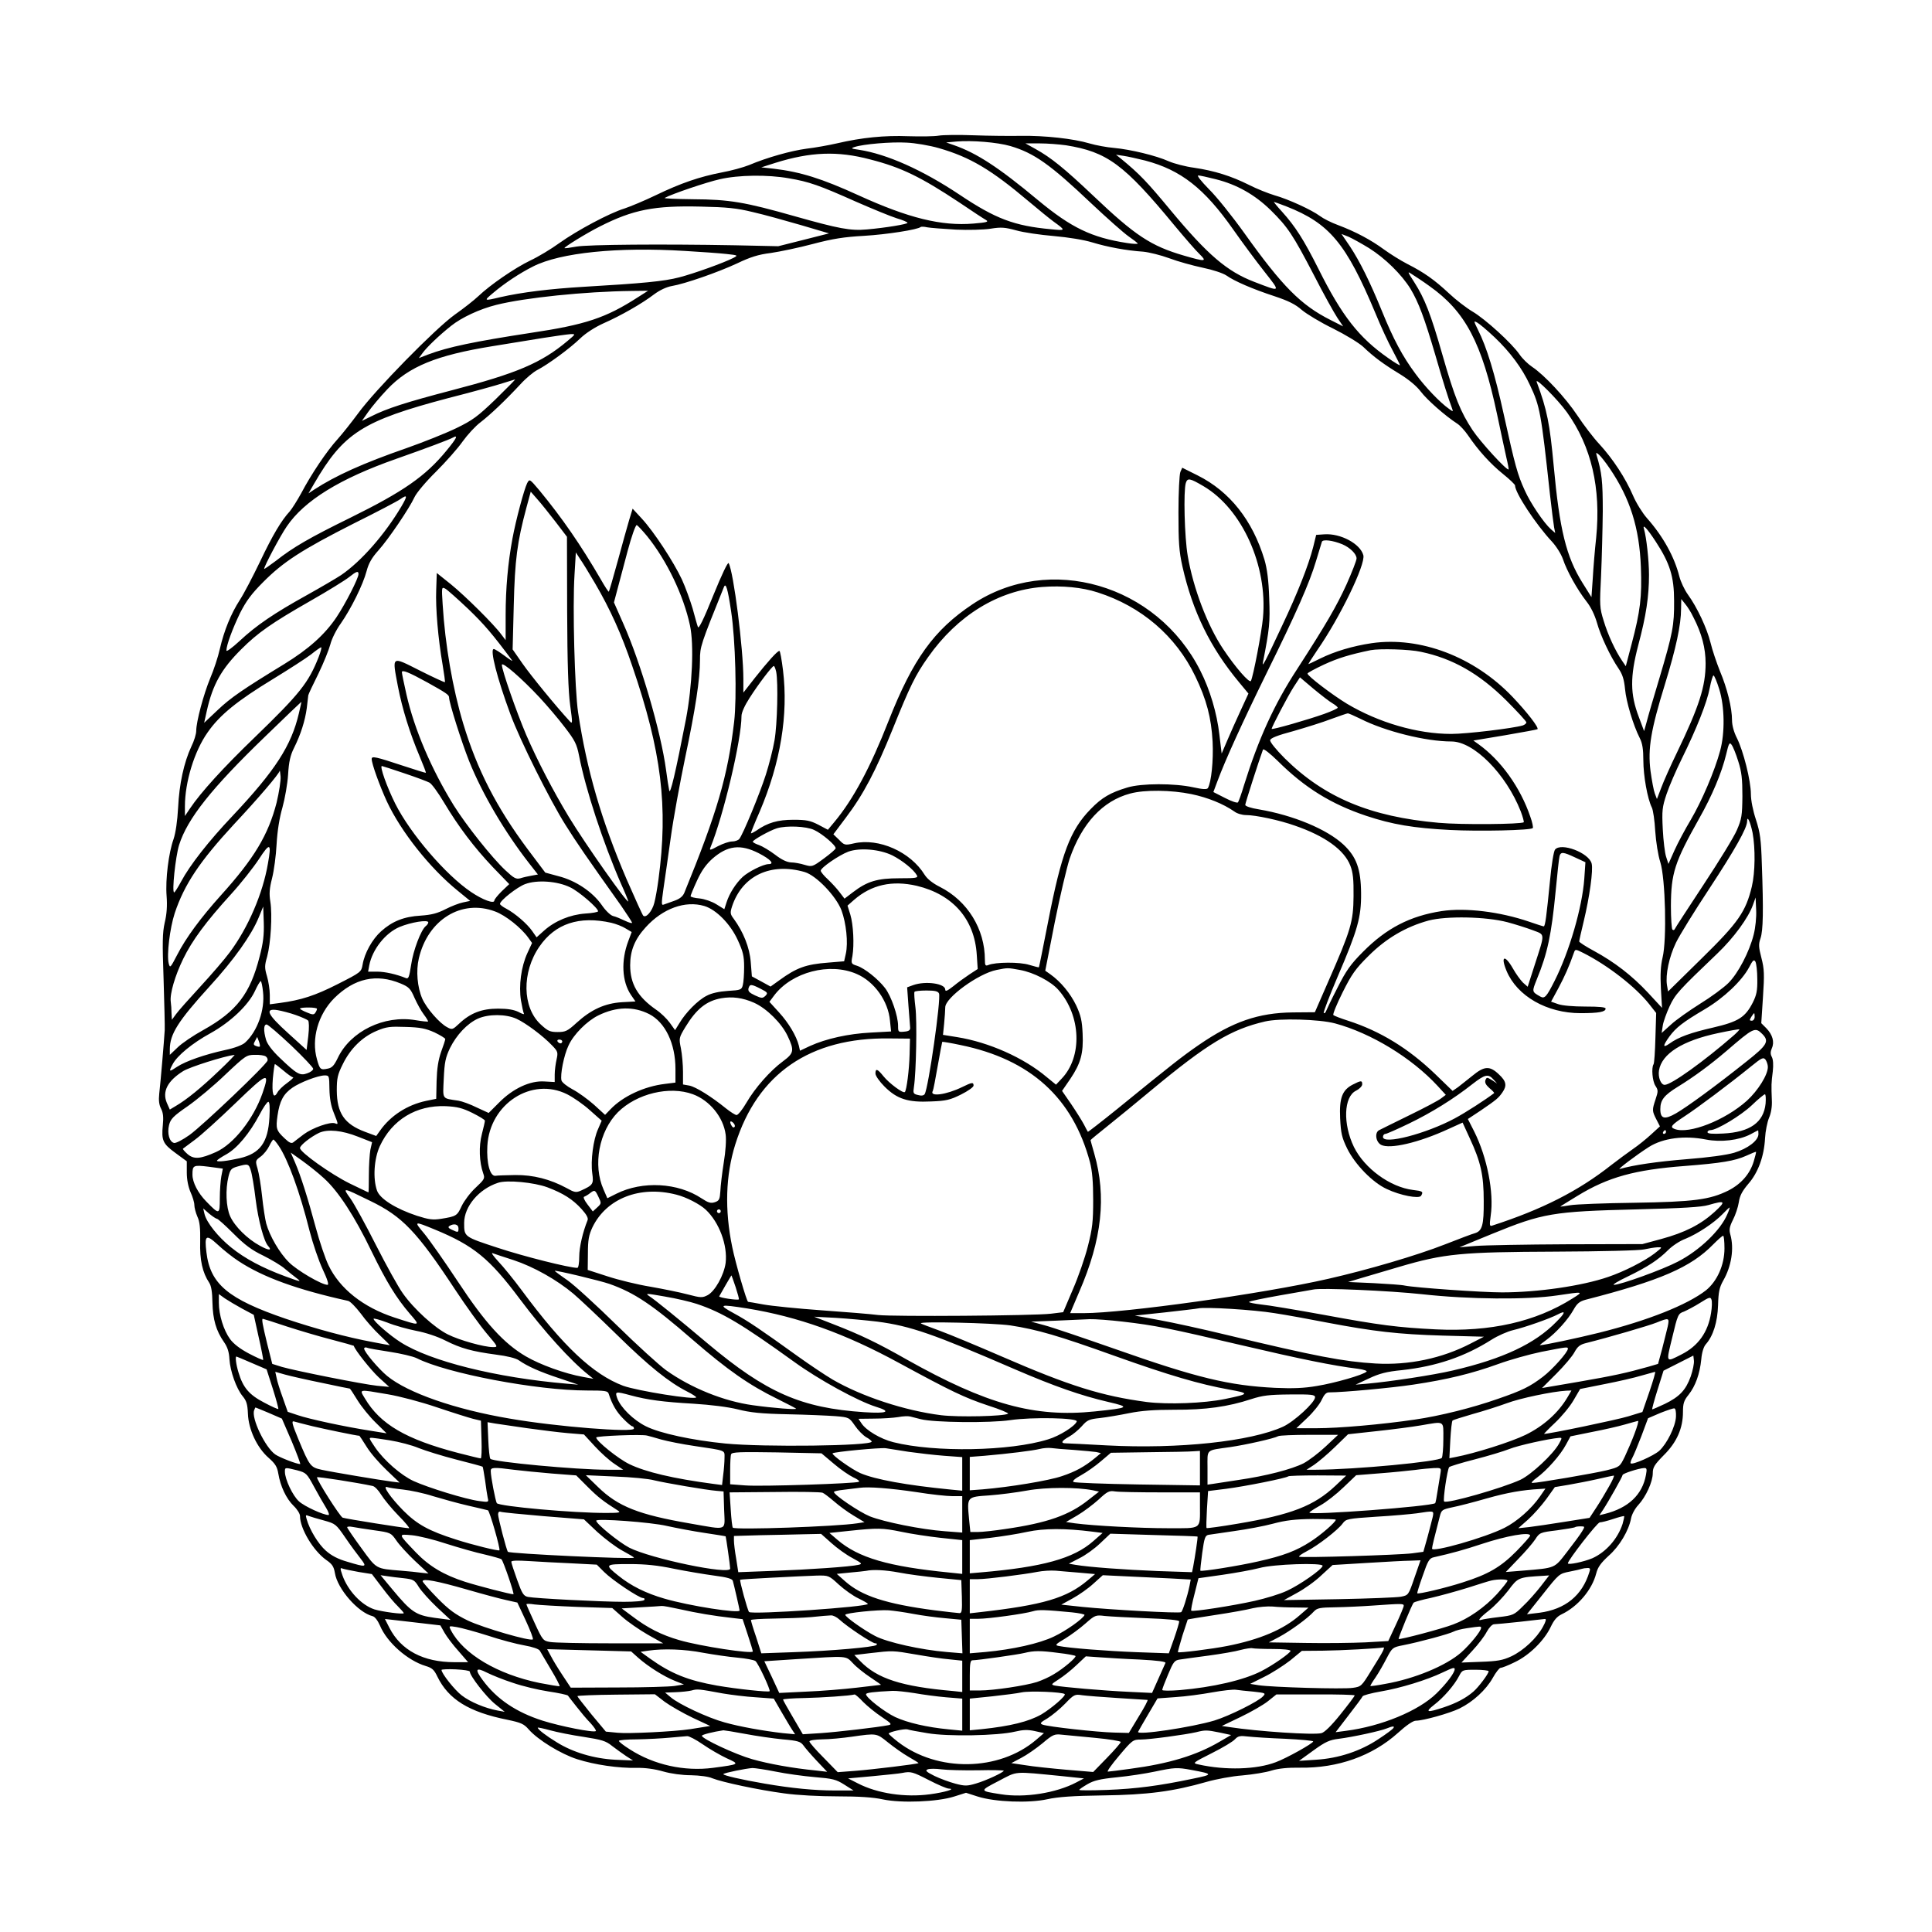<?xml version="1.0" standalone="no"?>
<!DOCTYPE svg PUBLIC "-//W3C//DTD SVG 20010904//EN"
 "http://www.w3.org/TR/2001/REC-SVG-20010904/DTD/svg10.dtd">
<svg version="1.0" xmlns="http://www.w3.org/2000/svg"
 width="1024pt" height="1024pt" viewBox="0 0 1024 1024"
 preserveAspectRatio="xMidYMid meet">

<g transform="translate(0,1024) scale(0.1,-0.1)"
fill="#000000" stroke="none">
<path d="M4975 9521 c-22 -4 -94 -5 -160 -3 -127 5 -247 -7 -380 -38 -44 -10
-116 -23 -160 -28 -82 -11 -208 -46 -305 -87 -30 -12 -95 -30 -145 -39 -118
-23 -215 -56 -350 -121 -60 -29 -135 -60 -165 -70 -79 -24 -251 -116 -345
-183 -44 -32 -114 -74 -155 -93 -81 -39 -211 -128 -275 -189 -22 -21 -78 -65
-125 -98 -102 -73 -421 -398 -512 -523 -34 -46 -83 -108 -109 -137 -56 -61
-140 -186 -193 -287 -21 -38 -48 -81 -60 -95 -45 -49 -90 -124 -158 -267 -38
-79 -86 -171 -107 -203 -47 -73 -83 -161 -106 -260 -9 -41 -32 -111 -51 -155
-35 -85 -74 -230 -74 -279 0 -16 -11 -53 -26 -83 -39 -84 -64 -198 -70 -323
-4 -74 -13 -133 -24 -167 -26 -72 -44 -214 -37 -302 4 -51 1 -96 -10 -141 -12
-54 -13 -103 -6 -300 4 -129 7 -251 6 -270 -3 -52 -22 -277 -29 -336 -4 -36
-1 -60 10 -81 11 -21 13 -46 9 -86 -8 -82 0 -99 67 -148 l60 -44 0 -60 c0 -38
8 -76 20 -104 11 -24 20 -54 20 -67 0 -14 7 -41 16 -62 13 -27 16 -62 15 -132
-3 -98 12 -165 48 -219 11 -17 16 -50 17 -106 2 -87 19 -148 61 -208 19 -27
27 -53 29 -91 4 -64 37 -156 70 -196 20 -24 26 -42 28 -93 3 -83 48 -180 110
-234 35 -31 45 -47 51 -83 11 -67 42 -133 81 -171 19 -18 34 -42 34 -54 0 -67
71 -185 139 -233 32 -22 40 -35 46 -69 13 -84 123 -210 200 -229 12 -3 27 -23
39 -50 37 -89 146 -185 242 -214 34 -10 45 -20 62 -56 59 -121 167 -188 371
-229 72 -15 88 -22 113 -51 49 -56 172 -131 257 -158 94 -30 219 -48 315 -46
45 1 96 -6 141 -19 42 -12 101 -20 148 -20 44 -1 93 -7 112 -16 53 -21 245
-62 380 -80 70 -10 189 -16 285 -16 112 0 189 -5 239 -16 99 -21 290 -13 378
15 l63 20 62 -20 c91 -29 272 -36 370 -14 54 12 136 18 294 20 236 3 372 21
550 72 49 14 134 30 189 34 55 5 125 16 155 26 36 11 87 16 150 15 201 -3 383
62 519 184 44 40 80 65 95 65 39 0 179 39 232 65 71 35 140 98 176 162 16 29
35 53 41 53 7 0 41 13 75 30 77 36 157 115 191 187 17 36 33 55 58 67 86 41
161 130 183 216 9 35 25 56 66 94 58 51 107 134 119 199 4 21 21 52 38 70 40
43 77 123 77 169 0 31 9 45 58 95 69 68 102 143 102 229 0 46 5 61 30 92 36
46 59 109 67 187 3 37 13 68 24 80 39 44 62 117 65 207 2 71 7 94 27 130 44
76 59 171 38 245 -7 25 -5 40 14 78 13 25 27 67 31 93 5 35 18 59 50 97 52 59
84 146 89 242 2 38 12 86 21 108 11 25 17 60 15 95 -3 78 -3 89 5 151 4 35 2
64 -5 77 -8 15 -8 27 0 46 15 33 4 72 -29 106 l-27 27 9 138 c8 120 7 149 -8
207 -15 58 -16 73 -5 105 14 41 16 147 7 393 -4 131 -9 167 -31 235 -16 48
-27 103 -27 136 0 71 -40 229 -74 297 -16 31 -26 68 -26 94 0 67 -26 171 -64
261 -18 45 -41 113 -50 151 -19 76 -70 186 -120 255 -18 25 -38 68 -45 95 -26
104 -86 213 -172 310 -23 26 -57 80 -74 120 -39 91 -107 195 -178 272 -31 33
-83 101 -116 151 -64 96 -176 216 -241 259 -21 14 -51 43 -66 65 -41 60 -183
189 -250 228 -32 19 -88 62 -124 96 -76 71 -132 111 -221 156 -35 18 -91 53
-124 77 -68 50 -150 94 -243 129 -36 13 -79 35 -96 48 -43 32 -166 89 -241
110 -33 10 -94 34 -135 55 -94 47 -183 75 -291 91 -46 6 -106 22 -134 34 -66
30 -203 63 -290 71 -38 3 -97 14 -131 24 -84 25 -237 42 -363 40 -58 -1 -171
0 -251 3 -80 3 -163 2 -185 -2z m380 -55 c126 -37 212 -98 428 -303 84 -79
173 -158 199 -176 26 -18 48 -35 48 -38 0 -3 -26 -2 -57 3 -187 29 -295 81
-470 226 -211 176 -327 251 -448 293 l-40 14 55 5 c80 7 216 -4 285 -24z
m-379 -11 c166 -48 276 -113 476 -282 51 -43 111 -92 133 -108 65 -47 65 -48
-15 -40 -194 18 -293 55 -484 183 -198 132 -385 215 -532 238 -43 6 -46 8 -24
15 45 15 193 28 276 23 45 -2 121 -15 170 -29z m674 15 c218 -35 307 -100 575
-425 55 -66 114 -134 133 -152 41 -40 32 -41 -82 -8 -176 51 -260 107 -481
317 -155 147 -225 203 -306 248 l-54 30 75 0 c41 0 104 -5 140 -10z m-1038
-75 c165 -42 269 -93 474 -229 66 -45 129 -86 140 -92 16 -10 4 -13 -67 -19
-169 -14 -344 29 -609 150 -195 89 -307 124 -450 141 l-65 7 75 24 c186 58
329 64 502 18z m1458 -6 c189 -50 313 -147 466 -365 49 -70 124 -171 166 -224
87 -111 89 -109 -54 -54 -144 55 -247 143 -444 380 -126 152 -164 192 -264
274 l-25 20 40 -6 c22 -3 74 -15 115 -25z m-1889 -94 c107 -18 161 -37 356
-124 87 -38 184 -78 216 -88 31 -9 57 -20 57 -24 0 -7 -113 -26 -215 -35 -88
-8 -149 4 -383 70 -264 75 -346 89 -539 90 -89 1 -156 4 -150 7 38 21 224 84
292 99 99 23 254 25 366 5z m2263 -5 c112 -28 207 -82 291 -164 91 -90 117
-129 230 -346 50 -98 106 -198 123 -224 l31 -46 -67 34 c-157 79 -255 178
-455 458 -65 91 -150 197 -190 236 -40 41 -65 72 -56 72 9 0 50 -9 93 -20z
m374 -144 c229 -90 317 -196 472 -566 28 -69 69 -157 91 -197 21 -40 39 -75
39 -78 0 -4 -28 13 -62 37 -155 108 -246 224 -370 473 -78 155 -122 224 -193
303 -26 28 -45 52 -43 52 2 0 32 -11 66 -24z m-2828 -30 c58 -13 172 -45 255
-69 l149 -44 -134 -34 -135 -34 -230 5 c-385 7 -777 4 -840 -7 -33 -6 -61 -10
-63 -8 -5 4 118 80 188 115 176 89 288 111 535 105 137 -3 190 -8 275 -29z
m1075 -93 c66 -3 150 -1 186 5 56 9 76 7 135 -9 38 -11 128 -24 199 -30 79 -7
159 -20 205 -34 79 -24 179 -43 270 -49 30 -3 92 -18 138 -35 45 -17 125 -39
177 -50 54 -11 107 -29 125 -41 42 -30 139 -72 255 -110 75 -25 111 -43 145
-73 25 -21 99 -66 165 -98 66 -33 137 -76 160 -97 56 -54 108 -92 195 -145 47
-29 88 -63 110 -92 33 -44 131 -130 193 -170 16 -10 42 -39 59 -64 53 -78 117
-149 184 -203 35 -28 64 -56 64 -61 0 -39 110 -206 195 -297 24 -26 49 -66 59
-94 20 -61 75 -160 124 -223 24 -30 44 -72 56 -113 19 -69 70 -178 115 -244
21 -31 29 -58 34 -108 6 -67 43 -191 78 -260 14 -27 19 -59 19 -118 0 -82 22
-204 45 -250 7 -14 15 -70 18 -125 4 -57 15 -128 27 -165 27 -87 35 -411 12
-505 -10 -43 -13 -89 -9 -164 l6 -103 -74 80 c-86 92 -177 162 -287 222 -43
23 -78 46 -78 50 0 5 11 53 24 107 31 129 51 272 42 306 -14 57 -162 113 -194
74 -7 -8 -19 -81 -27 -168 -18 -182 -25 -239 -33 -239 -3 0 -38 11 -78 25
-155 53 -337 75 -463 56 -168 -26 -293 -91 -416 -215 -67 -67 -90 -100 -136
-191 -31 -60 -58 -117 -61 -125 -3 -8 -8 -12 -12 -9 -3 3 30 90 74 193 106
247 125 314 124 441 -1 130 -25 194 -93 258 -88 82 -266 156 -448 187 -44 7
-73 17 -73 24 0 9 72 233 94 293 3 7 37 -20 78 -60 144 -143 284 -229 469
-291 138 -46 251 -65 444 -75 157 -8 428 -2 439 10 3 3 -2 30 -13 60 -53 156
-156 299 -274 384 l-28 20 168 28 c92 16 170 30 172 32 8 9 -56 91 -132 171
-203 213 -490 322 -747 285 -100 -15 -195 -43 -274 -82 -32 -16 -60 -29 -61
-29 -2 0 19 33 46 73 121 174 257 455 245 504 -16 61 -121 117 -207 111 l-43
-3 -16 -65 c-25 -97 -82 -242 -163 -413 -92 -197 -110 -230 -103 -197 35 180
38 210 33 340 -3 94 -11 155 -25 203 -63 209 -184 362 -354 447 l-82 41 -10
-23 c-5 -13 -10 -108 -10 -213 0 -159 3 -206 21 -287 54 -239 147 -430 301
-615 l49 -59 -41 -89 c-23 -50 -55 -121 -71 -159 l-30 -70 -12 100 c-13 114
-50 239 -101 339 -230 458 -801 624 -1208 352 -204 -136 -315 -290 -444 -617
-97 -248 -188 -417 -287 -536 l-35 -42 -51 27 c-43 22 -64 26 -132 26 -82 0
-136 -15 -197 -58 -16 -10 -28 -16 -28 -13 0 4 20 54 46 113 111 260 153 515
124 751 -7 56 -15 102 -19 102 -11 0 -61 -56 -130 -143 l-61 -78 0 73 c0 158
-52 568 -78 613 -4 8 -36 -59 -82 -172 -51 -127 -77 -179 -81 -166 -4 10 -16
54 -28 98 -13 43 -38 113 -57 154 -43 92 -148 253 -213 323 l-48 52 -18 -59
c-10 -33 -37 -131 -61 -219 -24 -87 -45 -160 -47 -162 -2 -2 -21 27 -42 64
-107 184 -205 326 -327 474 -51 60 -51 61 -64 37 -16 -32 -60 -196 -78 -294
-24 -129 -36 -265 -36 -406 l0 -132 -22 29 c-40 55 -193 206 -268 267 l-75 60
-3 -89 c-4 -97 10 -259 34 -398 8 -48 14 -90 12 -92 -2 -1 -62 26 -133 62
-153 77 -147 81 -116 -84 23 -119 63 -248 116 -373 19 -45 34 -84 32 -85 -1
-1 -54 15 -117 36 -151 50 -170 54 -170 37 0 -25 42 -141 80 -224 75 -161 229
-355 376 -474 l66 -54 -38 -8 c-20 -4 -62 -20 -93 -36 -43 -22 -74 -30 -131
-34 -89 -5 -151 -30 -210 -83 -47 -42 -88 -116 -98 -176 -7 -40 -8 -41 -132
-104 -120 -61 -194 -85 -307 -100 l-53 -7 0 50 c0 27 -7 72 -15 99 -13 44 -13
56 1 104 19 71 28 220 17 290 -7 43 -5 70 9 125 10 39 21 120 24 180 4 71 15
140 31 195 13 47 27 126 30 175 4 68 12 102 31 140 36 72 59 145 68 212 3 32
8 63 8 68 1 6 25 57 54 115 28 58 56 128 63 155 7 28 31 77 55 110 55 79 118
206 137 278 11 42 28 71 62 109 54 60 165 224 192 283 10 22 61 83 114 135 52
52 116 124 141 160 26 36 68 82 95 102 53 41 130 114 211 201 29 32 70 66 90
76 56 29 171 113 227 167 30 29 79 60 123 80 93 41 205 105 269 154 31 23 66
39 94 44 67 11 243 72 346 120 69 33 112 47 178 55 48 7 149 28 224 48 106 28
165 37 271 43 119 7 286 33 300 47 3 2 18 2 35 -2 16 -3 84 -8 150 -12z m2191
-98 c86 -54 173 -140 220 -216 43 -72 74 -155 131 -349 41 -142 70 -234 89
-284 7 -19 6 -19 -16 -3 -47 33 -125 114 -177 185 -69 92 -119 187 -178 332
-64 157 -118 265 -170 344 l-45 66 38 -15 c20 -9 69 -36 108 -60z m-3626 -15
c85 -5 184 -12 219 -16 63 -7 64 -7 38 -21 -51 -26 -209 -83 -287 -103 -80
-21 -196 -32 -505 -50 -183 -11 -329 -29 -443 -55 -88 -21 -89 -20 -40 21 62
53 144 107 214 142 144 73 448 104 804 82z m3946 -186 c191 -135 278 -300 359
-681 19 -92 42 -195 49 -228 8 -33 13 -61 12 -63 -9 -8 -149 145 -191 208 -64
97 -95 173 -160 400 -62 217 -94 298 -149 384 -38 59 -38 60 -10 41 16 -10 57
-37 90 -61z m-4196 -60 c-169 -109 -277 -145 -565 -188 -300 -46 -440 -75
-546 -115 l-49 -19 19 26 c23 32 89 95 152 145 55 44 151 89 239 111 151 38
469 71 720 74 l85 1 -55 -35z m4542 -212 c82 -78 146 -164 187 -253 53 -112
59 -145 106 -579 9 -80 19 -158 22 -175 l6 -30 -23 20 c-37 33 -109 139 -139
207 -38 83 -51 131 -110 398 -49 223 -91 360 -138 453 -23 47 -23 48 -3 37 11
-6 53 -41 92 -78z m-4914 -19 c-139 -117 -269 -172 -615 -262 -237 -62 -344
-96 -426 -138 l-49 -24 33 47 c18 26 64 81 102 121 115 121 260 180 556 228
86 14 208 34 271 44 63 10 128 19 143 20 29 1 29 1 -15 -36z m-381 -309 c-96
-92 -121 -111 -210 -154 -56 -27 -174 -74 -262 -105 -233 -81 -376 -146 -490
-220 l-30 -20 29 50 c157 271 258 335 712 455 126 32 256 68 289 79 33 10 62
19 65 20 3 0 -44 -47 -103 -105z m5678 -69 c130 -182 181 -402 155 -665 -7
-63 -15 -160 -18 -215 l-7 -100 -47 75 c-87 139 -122 283 -153 620 -21 225
-35 297 -90 445 -12 31 111 -92 160 -160z m-5939 -204 c-111 -135 -227 -216
-511 -356 -214 -105 -302 -156 -392 -227 -35 -26 -63 -46 -63 -43 0 14 86 176
120 225 93 137 281 253 580 358 162 57 281 102 299 112 31 17 23 -1 -33 -69z
m6166 -94 c108 -159 157 -315 165 -522 6 -159 -3 -234 -49 -408 l-31 -118 -19
28 c-37 54 -76 139 -98 212 -22 70 -22 83 -14 240 4 91 8 245 9 341 0 161 -5
204 -32 295 -5 18 -4 18 12 5 9 -8 35 -40 57 -73z m-2153 -94 c205 -121 340
-422 315 -697 -7 -78 -52 -313 -64 -335 -7 -14 -81 70 -147 169 -83 124 -159
323 -188 495 -17 99 -23 343 -10 385 9 28 21 26 94 -17z m-3435 -188 l61 -80
1 -395 c1 -278 6 -425 16 -498 13 -95 13 -101 -2 -85 -73 79 -206 242 -250
305 l-53 76 6 234 c6 242 18 334 67 517 l23 85 35 -40 c19 -21 62 -75 96 -119z
m-817 80 c-87 -147 -212 -290 -319 -363 -24 -16 -106 -64 -183 -107 -171 -95
-265 -158 -356 -243 -38 -35 -69 -58 -69 -50 0 29 33 117 72 198 33 65 61 103
123 165 106 107 205 171 477 309 125 62 237 121 249 130 39 27 40 19 6 -39z
m1303 -157 c105 -130 193 -314 227 -473 22 -102 12 -321 -21 -495 -56 -289
-84 -405 -89 -380 -3 14 -11 63 -17 110 -27 201 -134 568 -227 776 l-49 111
17 64 c9 35 34 128 55 207 21 79 43 141 49 139 5 -2 30 -29 55 -59z m5346 -29
c75 -115 97 -185 97 -314 1 -129 -7 -171 -78 -410 -30 -99 -60 -202 -67 -230
l-14 -50 -28 75 c-46 121 -47 212 -3 380 42 157 57 259 57 373 0 78 -14 200
-26 241 -11 34 16 6 62 -65z m-1661 -14 c40 -17 75 -51 75 -75 0 -10 -24 -72
-53 -137 -53 -116 -108 -211 -261 -448 -123 -188 -206 -372 -282 -615 -14 -47
-29 -89 -33 -93 -4 -4 -35 6 -69 24 l-61 31 21 56 c41 111 132 311 260 572
159 322 228 479 263 596 15 49 29 95 31 102 4 15 58 8 109 -13z m-3961 -207
c80 -137 140 -269 197 -438 155 -452 191 -744 139 -1131 -6 -46 -16 -102 -22
-124 -11 -44 -44 -83 -59 -68 -4 4 -44 92 -88 193 -134 313 -211 579 -257 884
-18 120 -30 561 -19 730 l7 118 22 -34 c13 -18 49 -77 80 -130z m-1254 49 c0
-22 -69 -157 -117 -229 -62 -92 -148 -169 -277 -248 -216 -132 -284 -178 -353
-244 l-71 -67 14 63 c31 139 77 222 184 328 86 86 160 138 365 255 93 53 185
110 205 126 39 31 50 35 50 16z m1975 -197 c23 -150 31 -458 16 -586 -34 -288
-90 -480 -264 -906 -8 -19 -24 -32 -52 -42 -22 -8 -47 -17 -56 -20 -14 -6 -14
2 -3 81 7 48 25 171 39 273 14 102 49 292 76 422 55 261 79 417 79 521 0 69 3
79 127 386 10 24 20 -8 38 -129z m1943 100 c231 -74 414 -230 517 -444 60
-124 85 -220 92 -347 5 -99 -7 -216 -25 -246 -5 -8 -27 -7 -77 4 -100 22 -275
22 -350 -1 -90 -27 -135 -53 -195 -115 -108 -111 -154 -233 -225 -597 -26
-131 -47 -240 -49 -241 -1 -1 -24 5 -51 13 -50 16 -180 15 -217 -1 -15 -6 -18
-2 -18 28 0 163 -92 312 -238 386 -38 19 -67 42 -81 64 -75 122 -243 197 -375
167 -48 -11 -51 -10 -79 19 l-30 29 66 88 c94 124 159 249 248 469 92 228 120
286 188 382 156 222 373 354 606 372 105 8 210 -2 293 -29z m-3336 -88 c85
-82 127 -131 232 -272 6 -8 -11 3 -38 23 -27 20 -53 37 -59 37 -22 0 18 -156
88 -345 50 -137 210 -457 292 -587 61 -97 107 -164 296 -430 31 -45 57 -85 57
-89 0 -4 -17 1 -38 11 -21 10 -49 22 -63 25 -14 4 -40 29 -61 60 -49 69 -137
128 -228 151 l-70 19 -94 125 c-164 220 -267 420 -341 665 -56 187 -96 417
-109 633 -6 91 -5 92 14 82 11 -6 66 -55 122 -108z m6493 -43 c45 -87 65 -165
65 -245 0 -122 -34 -228 -151 -471 -34 -70 -72 -155 -84 -188 l-23 -60 -11 29
c-6 15 -16 69 -23 120 -15 119 2 218 77 461 58 189 85 313 85 399 l1 51 20
-25 c12 -14 32 -45 44 -71z m-7286 -211 c-54 -137 -99 -194 -342 -429 -163
-157 -284 -290 -340 -374 l-27 -40 0 51 c0 129 50 293 121 393 64 92 157 167
346 282 85 52 175 110 201 130 26 21 50 38 54 38 4 1 -2 -23 -13 -51z m5843
27 c167 -35 308 -115 451 -257 59 -59 107 -111 107 -117 0 -5 -8 -12 -19 -16
-50 -15 -297 -45 -379 -45 -180 0 -385 60 -553 160 -79 48 -209 147 -209 160
0 4 39 25 88 48 74 34 136 53 247 76 48 9 205 5 267 -9z m-4671 -243 c38 -41
98 -111 132 -156 54 -70 64 -90 76 -151 35 -180 127 -460 222 -678 22 -48 39
-91 39 -94 0 -20 -229 305 -315 447 -84 139 -167 299 -226 435 -52 122 -129
343 -129 371 0 20 106 -72 201 -174z m1253 137 c11 -58 6 -276 -9 -363 -8 -47
-29 -129 -46 -182 -32 -100 -122 -319 -141 -341 -6 -7 -23 -13 -38 -13 -15 0
-48 -11 -75 -25 -40 -22 -46 -23 -40 -8 70 172 165 572 165 698 0 18 17 56 43
96 47 74 119 168 128 169 4 0 9 -14 13 -31z m-1849 -56 c99 -55 115 -66 115
-79 0 -28 66 -236 106 -337 70 -175 190 -378 318 -542 l47 -60 -33 -6 c-18 -3
-45 -9 -60 -14 -23 -6 -34 0 -79 42 -71 66 -209 240 -274 344 -118 191 -209
403 -251 589 -13 58 -24 110 -24 117 0 15 37 0 135 -54z m6847 -35 c29 -92 31
-232 5 -327 -29 -108 -98 -268 -155 -365 -30 -50 -69 -123 -87 -163 l-32 -72
-12 37 c-7 20 -15 87 -18 147 -5 99 -3 117 20 186 14 42 50 125 80 186 79 160
135 301 149 377 7 36 16 66 20 66 4 0 18 -33 30 -72z m-2049 -76 c15 -9 27
-19 27 -23 0 -4 -33 -19 -72 -33 -81 -29 -278 -86 -278 -79 0 10 86 174 116
221 l34 52 72 -61 c40 -33 85 -68 101 -77z m-5479 -53 c-40 -171 -125 -303
-352 -544 -127 -134 -226 -261 -272 -347 -17 -32 -34 -58 -37 -58 -13 0 7 189
26 251 44 140 172 301 456 575 104 101 191 184 192 184 1 0 -5 -27 -13 -61z
m5627 -29 c130 -66 346 -120 482 -120 119 0 289 -172 367 -370 11 -29 18 -55
16 -58 -12 -11 -332 -14 -451 -3 -362 32 -606 134 -816 342 -46 46 -79 87 -77
96 2 11 40 26 123 48 66 19 156 47 200 64 44 16 84 30 88 30 4 1 35 -13 68
-29z m2002 -225 c18 -56 22 -93 22 -185 -1 -103 -4 -121 -29 -179 -15 -36 -95
-166 -177 -290 -82 -125 -151 -230 -153 -236 -2 -5 -7 -6 -12 -2 -4 4 -8 60
-8 125 1 174 19 231 150 464 68 120 119 241 143 340 14 60 18 66 29 50 7 -9
23 -48 35 -87z m-7072 -63 c63 -21 124 -44 135 -50 12 -6 46 -53 77 -105 78
-130 158 -236 259 -343 l87 -90 -40 -38 c-21 -21 -39 -43 -39 -49 0 -19 -61 3
-123 45 -134 90 -322 309 -402 468 -44 88 -84 200 -71 200 2 0 55 -17 117 -38z
m-675 -156 c-44 -171 -119 -296 -295 -491 -107 -119 -186 -226 -232 -316 -36
-69 -38 -72 -45 -45 -11 45 6 186 32 266 51 153 133 275 313 470 132 141 240
268 243 284 1 6 3 -7 5 -29 2 -22 -8 -84 -21 -139z m4849 45 c86 -18 168 -51
227 -92 14 -11 42 -19 62 -19 51 0 178 -27 259 -56 160 -55 262 -129 294 -212
14 -36 18 -73 17 -162 -1 -135 -14 -179 -133 -450 l-72 -165 -117 -1 c-182 -2
-319 -49 -499 -173 -87 -60 -142 -103 -433 -340 -83 -67 -153 -121 -154 -120
-2 2 -11 20 -21 39 -10 19 -40 67 -67 107 l-49 71 44 64 c55 82 70 135 65 240
-3 67 -9 95 -34 149 -31 64 -82 126 -137 165 l-27 19 50 255 c28 140 64 292
79 338 65 188 175 307 321 346 77 21 218 19 325 -3z m2974 -205 c15 -82 14
-209 -4 -285 -32 -133 -71 -190 -266 -381 l-178 -175 -6 35 c-8 54 11 147 48
224 19 39 98 167 176 285 136 207 201 322 201 358 0 34 17 -3 29 -61z m-4974
15 c42 -19 116 -82 114 -97 0 -5 -28 -29 -62 -54 -61 -45 -63 -45 -102 -34
-22 7 -55 13 -72 13 -22 1 -50 14 -85 41 -29 22 -68 45 -85 51 -18 6 -33 14
-33 18 0 9 91 60 128 71 50 15 155 11 197 -9z m-2895 -178 c-27 -159 -105
-340 -202 -470 -28 -38 -99 -120 -157 -183 -58 -63 -116 -128 -128 -145 l-22
-30 -2 35 c0 19 -2 46 -4 60 -6 42 23 140 66 228 47 97 121 197 253 342 53 58
119 142 148 186 59 91 68 87 48 -23z m2601 55 c64 -33 86 -58 52 -58 -29 -1
-105 -39 -137 -68 -36 -34 -70 -87 -85 -134 l-12 -37 -42 26 c-24 15 -62 28
-89 31 -27 2 -48 8 -48 12 0 4 15 41 34 82 24 53 48 86 81 116 81 71 149 79
246 30z m709 -12 c53 -27 113 -75 130 -106 7 -13 -6 -15 -93 -15 -117 0 -170
-16 -245 -73 l-46 -35 -26 34 c-14 19 -42 49 -62 68 -21 19 -38 40 -38 46 0
16 96 82 146 101 61 22 167 13 234 -20z m3619 -11 l54 -25 -6 -88 c-11 -151
-79 -386 -158 -542 -42 -83 -52 -95 -75 -82 -46 26 -45 25 -18 93 56 136 77
236 99 464 9 94 18 178 21 188 7 23 19 22 83 -8z m-4084 -77 c61 -18 166 -127
195 -203 25 -68 36 -171 23 -230 l-9 -40 -84 -7 c-119 -9 -168 -27 -260 -94
l-46 -33 -49 27 -50 27 -6 76 c-6 77 -39 159 -90 229 -19 25 -20 32 -9 66 54
163 205 234 385 182z m-1243 -81 c48 -23 148 -110 148 -127 0 -4 -31 -10 -68
-12 -81 -6 -161 -39 -219 -91 l-39 -35 -23 33 c-27 39 -91 94 -138 119 -18 9
-33 21 -33 25 0 18 92 90 133 105 63 24 172 16 239 -17z m1837 8 c192 -46 306
-177 318 -365 l5 -76 -43 -28 c-24 -16 -63 -44 -86 -63 -32 -25 -43 -30 -43
-18 0 32 -103 47 -169 24 l-33 -12 7 -98 c4 -54 8 -106 9 -116 1 -13 -7 -19
-31 -21 -32 -3 -33 -2 -33 31 0 52 -36 157 -69 200 -37 48 -107 104 -148 118
-32 10 -33 12 -25 52 10 61 5 165 -11 219 l-15 48 34 30 c93 81 202 105 333
75z m4436 -258 c-23 -92 -82 -205 -134 -257 -25 -25 -93 -75 -150 -110 -57
-36 -127 -85 -154 -110 l-50 -45 6 39 c3 21 20 67 36 102 30 65 49 85 253 280
88 84 165 190 189 258 l14 39 3 -67 c2 -38 -4 -94 -13 -129z m-5562 151 c63
-19 138 -95 177 -180 28 -61 34 -85 34 -143 0 -38 -3 -82 -7 -96 -6 -25 -11
-27 -79 -31 -46 -3 -88 -12 -113 -26 -46 -23 -111 -89 -144 -145 l-23 -37 -28
39 c-16 22 -48 53 -72 69 -98 68 -138 137 -138 236 0 78 25 139 83 202 90 99
209 142 310 112z m-2357 -268 c-50 -197 -121 -290 -298 -389 -53 -29 -115 -71
-137 -93 l-41 -39 0 29 c0 81 43 149 211 334 129 141 222 272 260 365 l24 58
3 -85 c2 -64 -3 -108 -22 -180z m1248 239 c55 -20 138 -86 176 -139 l20 -28
-25 -54 c-33 -72 -46 -172 -34 -250 6 -34 13 -66 16 -71 3 -5 -10 -1 -28 9
-24 12 -57 18 -109 18 -86 0 -147 -23 -207 -80 -33 -31 -37 -33 -62 -19 -40
20 -110 100 -133 152 -26 60 -34 147 -18 214 48 205 227 315 404 248z m5366
-57 c41 -11 101 -30 133 -42 68 -26 67 -11 10 -188 l-36 -112 -25 22 c-13 13
-38 47 -54 76 -43 75 -66 65 -33 -14 56 -134 214 -224 392 -224 98 0 133 7
133 24 0 8 -33 11 -107 11 -64 0 -123 5 -145 13 l-37 13 39 72 c33 62 56 113
83 190 6 17 9 16 49 -4 129 -65 277 -180 349 -271 l37 -47 -4 -132 c-2 -72 -6
-135 -10 -140 -12 -19 -6 -90 10 -114 15 -23 15 -29 1 -71 -19 -57 -19 -62 4
-107 l19 -37 -47 -43 c-25 -23 -68 -58 -96 -77 -27 -19 -79 -57 -115 -85 -175
-138 -366 -235 -631 -321 -14 -5 -15 2 -8 53 18 122 -19 309 -87 445 l-34 67
68 45 c85 58 94 66 115 96 25 36 21 59 -19 96 -48 46 -77 44 -139 -7 -27 -22
-62 -49 -77 -61 l-29 -20 -92 89 c-144 138 -292 228 -462 283 -38 12 -74 26
-78 30 -4 4 18 58 49 120 48 96 68 125 138 194 92 92 197 154 318 187 96 25
304 21 418 -9z m-4750 -3 c25 -6 59 -19 76 -30 l32 -19 -18 -48 c-39 -103 -34
-214 14 -285 l24 -35 -73 -4 c-90 -6 -162 -39 -239 -109 -48 -44 -59 -49 -100
-49 -41 0 -52 5 -91 41 -97 90 -100 276 -6 412 84 122 211 164 381 126z m-970
2 c0 -5 -6 -14 -14 -20 -25 -21 -66 -128 -77 -205 -10 -65 -14 -76 -28 -70
-49 20 -110 34 -152 34 l-48 0 6 33 c16 84 85 172 161 204 60 25 152 40 152
24z m7044 -301 c1 -61 -4 -84 -24 -124 -40 -78 -76 -101 -209 -132 -122 -28
-185 -51 -232 -85 -37 -26 -37 -13 -1 37 35 48 73 77 188 145 100 59 196 150
234 221 20 39 26 44 34 31 5 -10 10 -51 10 -93z m-4774 28 c94 -40 168 -144
177 -248 l6 -57 -109 -6 c-117 -6 -235 -32 -321 -71 l-53 -25 -6 27 c-13 51
-53 119 -105 176 l-51 56 26 35 c94 123 293 175 436 113z m866 21 c73 -13 165
-61 204 -106 120 -136 128 -354 17 -470 l-30 -32 -49 40 c-122 103 -307 185
-475 212 l-75 12 6 59 c3 32 6 72 6 87 0 51 176 179 272 198 60 12 58 12 124
0z m-3282 -72 c43 -18 52 -27 73 -76 14 -31 36 -71 50 -89 14 -18 23 -35 22
-36 -2 -2 -32 1 -67 7 -166 28 -345 -59 -412 -201 -19 -39 -30 -52 -53 -56
-38 -8 -42 -5 -57 49 -31 109 6 238 91 324 107 106 224 132 353 78z m-730 -44
c11 -96 -30 -210 -95 -269 -14 -13 -56 -29 -104 -39 -110 -24 -210 -59 -256
-89 -43 -29 -46 -28 -24 13 23 45 104 112 201 165 106 59 200 148 235 223 13
29 27 52 31 53 3 0 9 -26 12 -57z m2638 16 c37 -19 39 -22 25 -37 -15 -14 -20
-14 -55 2 -30 14 -38 22 -35 37 7 24 14 24 65 -2z m945 -25 c11 -30 -56 -500
-76 -533 -5 -8 -18 -10 -35 -5 -26 6 -27 10 -22 43 12 78 17 350 8 421 -5 41
-8 78 -5 83 2 4 31 7 64 7 45 0 61 -4 66 -16z m-980 -49 c67 -30 147 -110 178
-177 36 -76 33 -90 -25 -133 -68 -50 -148 -141 -194 -220 -21 -36 -44 -65 -52
-65 -7 0 -32 16 -56 35 -79 64 -160 114 -194 121 l-34 6 0 67 c0 37 -5 93 -11
124 -11 54 -11 56 24 114 58 95 111 138 190 152 58 10 113 3 174 -24z m-2317
-32 c0 -5 -4 -14 -9 -21 -7 -11 -15 -11 -45 2 -20 8 -36 17 -36 20 0 4 20 6
45 6 25 0 45 -3 45 -7z m1761 -28 c85 -44 139 -156 139 -291 l0 -72 -56 -7
c-110 -13 -223 -66 -288 -134 l-29 -30 -59 54 c-33 29 -84 66 -113 81 -30 16
-56 37 -59 47 -8 30 13 135 37 185 27 60 99 131 158 160 96 47 187 49 270 7z
m-1873 -5 c31 -11 60 -24 65 -29 5 -5 6 -39 1 -82 l-9 -74 -97 88 c-112 101
-127 134 -57 123 23 -4 66 -15 97 -26z m7732 -10 c0 -11 -7 -20 -15 -20 -13 0
-13 3 -3 20 7 11 14 20 15 20 2 0 3 -9 3 -20z m-6562 -10 c48 -22 141 -91 189
-142 30 -31 31 -36 23 -73 -5 -22 -10 -58 -10 -80 l0 -40 -55 3 c-75 5 -166
-37 -240 -112 l-55 -55 -63 29 c-34 17 -78 33 -97 36 -90 14 -83 3 -78 117 4
87 9 111 33 162 35 70 91 130 148 156 56 25 148 25 205 -1z m4337 -24 c193
-52 407 -183 544 -331 l44 -48 -24 -18 c-13 -11 -89 -51 -169 -90 -80 -39
-152 -75 -160 -79 -25 -12 -19 -62 10 -78 46 -24 199 11 357 84 l75 34 38 -83
c58 -125 74 -194 74 -332 1 -128 -8 -159 -46 -171 -13 -3 -84 -30 -158 -59
-150 -59 -413 -136 -620 -183 -345 -79 -1082 -182 -1297 -182 l-71 0 48 113
c121 278 145 505 80 732 -11 38 -20 71 -20 72 0 2 42 36 93 77 50 40 153 124
227 186 300 249 424 324 605 366 77 18 287 12 370 -10z m-5532 -117 c64 -61
117 -117 117 -124 0 -7 -14 -18 -32 -24 -38 -14 -55 -4 -145 82 -41 39 -66 73
-73 96 -14 49 -13 81 3 81 7 0 65 -50 130 -111z m760 69 c31 -15 57 -31 57
-35 0 -5 -10 -36 -22 -68 -15 -43 -22 -88 -24 -155 l-2 -94 -54 -11 c-99 -21
-188 -78 -244 -158 l-20 -28 -59 22 c-110 41 -149 99 -150 219 0 65 4 84 32
140 40 82 103 144 179 176 52 22 71 24 154 21 77 -2 106 -8 153 -29z m6886
-16 c-156 -136 -331 -262 -366 -262 -20 0 -36 40 -30 77 15 88 124 157 312
197 61 13 112 22 114 20 2 -1 -12 -16 -30 -32z m151 8 c39 -39 27 -59 -83
-146 -163 -130 -315 -241 -374 -275 -61 -35 -83 -29 -83 22 0 49 20 74 93 119
86 53 169 114 257 189 144 124 152 129 190 91z m-7963 -67 c-2 -2 -11 -1 -20
3 -14 5 -15 10 -5 27 l11 21 9 -23 c5 -13 7 -26 5 -28z m3444 -41 c-2 -84 -16
-190 -25 -200 -9 -9 -83 46 -113 83 -32 40 -43 44 -43 15 0 -12 22 -43 48 -69
66 -66 124 -85 247 -79 79 3 101 8 159 37 36 18 66 39 66 47 0 19 -8 18 -61
-8 -84 -41 -175 -53 -155 -20 3 5 14 64 26 132 12 69 23 126 24 128 2 1 46 -6
97 -17 371 -76 595 -280 686 -621 12 -46 17 -104 17 -200 0 -115 -4 -151 -28
-245 -15 -60 -51 -164 -80 -230 l-51 -120 -65 -8 c-96 -11 -833 -16 -915 -7
-38 5 -173 16 -300 25 -126 9 -265 23 -309 31 -43 8 -79 14 -81 14 -7 0 -67
206 -84 290 -41 198 -35 381 16 544 118 376 397 568 817 562 l109 -1 -2 -83z
m-1841 68 c0 -5 -4 -10 -9 -10 -6 0 -13 5 -16 10 -3 6 1 10 9 10 9 0 16 -4 16
-10z m-1821 -157 c-91 -87 -170 -152 -229 -186 l-30 -18 -16 36 c-25 60 4 116
87 168 36 22 216 79 272 86 4 1 -33 -38 -84 -86z m249 78 c8 -5 12 -15 10 -22
-5 -22 -344 -345 -414 -395 -35 -25 -72 -44 -81 -42 -25 5 -38 50 -27 95 8 32
22 47 99 100 50 35 140 110 200 168 106 100 112 104 155 104 25 1 51 -3 58 -8z
m7962 -56 c0 -42 -52 -125 -111 -179 -116 -104 -307 -179 -383 -150 -27 10
-18 21 52 67 69 45 236 170 352 264 58 47 66 51 78 36 6 -9 12 -26 12 -38z
m-7867 -20 c22 -19 45 -35 50 -35 6 0 -8 -13 -31 -30 -23 -16 -46 -39 -52 -51
-21 -37 -30 -6 -24 74 4 42 9 77 11 77 3 0 23 -16 46 -35z m-112 -120 c-48
-137 -153 -269 -246 -311 -83 -37 -117 -40 -151 -11 -16 14 -27 27 -24 29 3 2
31 23 63 47 32 23 129 111 215 194 171 165 184 170 143 52z m355 23 c1 -49 8
-90 23 -126 25 -63 25 -63 7 -56 -25 10 -120 -24 -166 -58 -23 -18 -49 -37
-56 -43 -10 -7 -22 -1 -44 20 -46 43 -49 53 -39 123 11 76 31 114 79 147 42
29 134 64 170 65 25 0 25 -2 26 -72z m6170 50 l19 -21 -27 18 c-27 16 -28 16
-35 0 -4 -13 2 -25 21 -42 16 -13 27 -25 25 -27 -46 -35 -151 -103 -209 -134
-151 -81 -380 -141 -380 -98 0 9 6 16 13 16 6 0 63 25 125 55 118 57 236 130
336 209 67 52 84 56 112 24z m-4910 -78 c32 -16 87 -54 121 -85 l62 -55 -19
-44 c-26 -57 -40 -168 -31 -234 8 -58 5 -63 -61 -93 -25 -11 -34 -9 -75 14
-87 47 -177 70 -272 69 -47 -1 -95 -2 -105 -4 -29 -4 -48 68 -43 158 12 224
236 368 423 274z m667 0 c89 -33 161 -122 173 -213 4 -27 0 -90 -10 -149 -9
-57 -17 -125 -18 -152 -3 -43 -6 -50 -29 -58 -22 -7 -35 -3 -70 20 -126 84
-314 94 -452 25 l-48 -24 -20 46 c-58 130 -24 309 76 410 100 99 274 141 398
95z m5685 -49 c-10 -100 -83 -152 -225 -159 -57 -3 -83 -1 -83 7 0 6 7 11 16
11 33 0 161 77 219 132 33 32 64 57 69 58 5 0 6 -22 4 -49z m-7930 -73 c-7
-134 -50 -192 -158 -217 -67 -15 -120 -21 -120 -13 0 4 23 19 50 34 57 32 123
111 176 211 19 37 40 67 46 67 7 0 9 -28 6 -82z m1076 23 c36 -18 66 -36 66
-41 0 -5 -7 -37 -16 -71 -17 -65 -14 -148 7 -208 10 -27 7 -32 -41 -77 -28
-26 -60 -69 -73 -96 -24 -52 -28 -55 -109 -68 -44 -7 -65 -4 -128 16 -112 37
-197 90 -212 134 -22 63 -16 167 15 235 65 140 193 218 349 212 62 -3 89 -10
142 -36z m1390 -73 c-4 -6 -10 -5 -15 3 -14 22 -10 33 6 19 8 -7 12 -17 9 -22z
m-1996 -53 l74 -29 -9 -40 c-4 -23 -8 -83 -8 -134 0 -50 -1 -92 -2 -92 -2 0
-47 22 -101 48 -99 49 -262 165 -262 187 0 15 58 60 102 81 46 20 120 13 206
-21z m6932 25 c0 -5 -5 -10 -11 -10 -5 0 -7 5 -4 10 3 6 8 10 11 10 2 0 4 -4
4 -10z m490 -11 c0 -34 -56 -77 -129 -99 -41 -12 -136 -25 -251 -34 -160 -13
-282 -31 -355 -52 -18 -6 89 75 155 117 75 47 187 62 303 39 78 -15 174 -4
235 28 20 11 38 20 40 21 1 0 2 -8 2 -20z m-7843 -62 c49 -72 112 -244 164
-452 17 -66 48 -157 69 -202 26 -55 34 -83 26 -83 -31 0 -161 76 -204 119 -51
50 -103 141 -121 206 -6 23 -16 88 -22 145 -6 58 -17 123 -24 146 -12 41 -12
43 17 64 16 12 36 37 45 56 9 19 19 34 22 34 3 0 16 -15 28 -33z m7818 -83
c-20 -66 -66 -119 -134 -154 -99 -49 -183 -60 -500 -65 -157 -2 -310 -8 -338
-13 -29 -5 -53 -8 -53 -7 0 1 42 27 93 58 161 98 302 137 567 157 193 15 265
27 325 54 28 13 51 22 52 21 2 -1 -4 -24 -12 -51z m-7577 -90 c75 -68 162
-201 251 -386 79 -162 131 -247 203 -331 58 -67 59 -66 -82 -20 -165 54 -290
153 -349 277 -17 35 -47 124 -67 198 -44 163 -80 276 -110 346 l-23 53 59 -42
c32 -23 86 -65 118 -95z m-545 11 c-4 -22 -8 -74 -8 -117 0 -87 -2 -88 -72
-16 -44 45 -73 101 -73 142 0 50 4 52 86 42 l75 -10 -8 -41z m156 32 c6 -17
18 -87 26 -155 14 -111 44 -222 66 -246 23 -25 4 -25 -43 1 -67 36 -134 103
-158 156 -22 48 -26 143 -9 211 9 37 15 44 47 53 57 16 60 15 71 -20z m1572
-90 c85 -32 135 -64 182 -116 27 -30 36 -48 31 -59 -25 -62 -44 -142 -44 -193
0 -32 -4 -59 -10 -59 -43 0 -285 61 -421 106 -180 59 -179 58 -179 132 0 87
78 180 180 213 47 16 191 2 261 -24z m-939 -72 c170 -82 247 -162 450 -470 58
-88 134 -193 167 -232 62 -73 62 -73 33 -73 -46 0 -176 36 -238 67 -69 34
-180 134 -239 218 -24 33 -88 149 -143 257 -54 107 -115 218 -135 246 -43 60
-44 60 105 -13z m1210 21 c16 -33 16 -35 -7 -56 l-23 -21 -28 37 c-17 22 -24
39 -18 41 6 2 20 10 30 18 26 20 28 19 46 -19z m413 12 c52 -13 124 -50 156
-80 71 -67 116 -188 105 -282 -9 -65 -57 -151 -96 -171 -27 -14 -36 -14 -104
4 -41 11 -130 29 -198 41 -68 11 -170 36 -228 55 l-105 34 1 88 c0 72 5 97 24
138 74 153 252 223 445 173z m5502 -92 c-74 -67 -157 -109 -282 -143 l-100
-27 -400 -1 c-220 -1 -438 -5 -485 -9 l-85 -7 173 71 c269 110 322 119 767
130 241 6 344 12 380 23 90 26 95 21 32 -37z m68 -12 c-35 -84 -147 -192 -262
-251 -80 -42 -304 -123 -339 -123 -10 0 22 20 73 44 105 51 162 88 215 141 21
21 61 48 91 59 66 27 151 84 196 130 19 20 36 36 38 36 2 0 -3 -16 -12 -36z
m-8005 -24 c5 0 44 -35 87 -78 60 -60 97 -88 158 -117 44 -22 96 -53 115 -70
19 -16 49 -40 65 -52 25 -19 16 -17 -63 12 -122 45 -214 94 -288 154 -68 55
-129 131 -140 176 l-7 30 32 -28 c18 -15 37 -27 41 -27z m2670 40 c0 -5 -4
-10 -10 -10 -5 0 -10 5 -10 10 0 6 5 10 10 10 6 0 10 -4 10 -10z m-1515 -97
c206 -85 290 -154 450 -368 130 -173 268 -326 365 -403 l25 -20 -55 10 c-96
17 -228 65 -303 109 -116 68 -215 176 -360 396 -70 106 -150 220 -178 254 -57
68 -56 68 56 22z m125 7 c0 -23 -1 -24 -35 -8 -18 8 -22 14 -13 20 24 15 48 9
48 -12z m-1166 -174 c130 -86 313 -152 581 -211 11 -2 41 -33 67 -67 25 -35
71 -87 102 -116 30 -28 53 -52 52 -52 -2 0 -41 7 -87 16 -141 26 -306 71 -464
124 -307 105 -401 184 -421 353 -11 91 -2 97 60 40 30 -28 79 -67 110 -87z
m7876 67 c0 -88 -39 -174 -98 -222 -99 -77 -307 -160 -567 -225 -117 -29 -292
-66 -313 -66 -3 0 13 13 34 28 52 38 115 108 144 160 19 34 32 44 64 53 397
102 558 172 676 293 25 25 48 46 53 46 4 0 7 -30 7 -67z m-371 -27 c-54 -41
-162 -96 -245 -124 -139 -48 -375 -82 -563 -82 -109 0 -460 25 -515 36 -16 4
-90 9 -165 13 l-136 6 60 18 c33 10 128 38 210 62 241 71 330 79 830 81 241 1
448 6 470 12 22 5 53 10 69 11 29 1 28 1 -15 -33z m-6047 -35 c106 -35 229
-104 317 -178 31 -26 135 -124 231 -218 170 -167 275 -251 373 -301 26 -13 47
-27 47 -30 0 -16 -313 34 -387 61 -159 60 -317 208 -537 505 -43 58 -99 127
-125 154 -25 27 -39 47 -31 44 8 -3 59 -20 112 -37z m508 -126 c133 -47 227
-110 440 -295 187 -162 300 -241 451 -315 50 -25 95 -48 98 -51 7 -7 -123 3
-229 18 -153 21 -327 91 -459 185 -36 26 -154 133 -261 238 -107 105 -225 213
-262 239 -38 26 -68 49 -68 50 0 6 245 -53 290 -69z m669 -17 c11 -34 19 -63
17 -65 -6 -6 -107 9 -104 16 7 13 63 111 65 111 0 0 11 -28 22 -62z m3641 -38
c245 -27 554 -30 714 -6 141 21 140 21 81 -16 -196 -124 -436 -178 -725 -164
-200 10 -297 22 -594 77 -149 27 -298 52 -333 55 -35 4 -63 10 -63 13 0 4 73
19 163 35 89 15 169 30 177 31 39 10 406 -6 580 -25z m-3847 -51 c135 -45 240
-108 516 -307 131 -95 338 -208 433 -238 85 -26 62 -37 -61 -29 -334 22 -519
103 -830 364 -154 130 -281 233 -311 252 -22 15 -13 14 84 -3 60 -10 136 -28
169 -39z m-2408 -26 l60 -32 26 -118 c15 -65 25 -120 24 -121 -2 -2 -36 13
-76 34 -47 25 -81 51 -100 77 -34 47 -59 128 -59 192 l0 46 32 -23 c18 -12 60
-37 93 -55z m7784 -22 c-16 -102 -68 -175 -157 -220 -85 -43 -82 -47 -48 93
28 118 31 124 61 134 16 7 55 27 85 46 49 31 56 33 61 18 4 -10 3 -41 -2 -71z
m-5109 24 c269 -44 517 -132 805 -289 278 -151 347 -184 473 -226 63 -20 110
-40 105 -43 -22 -14 -263 -19 -355 -8 -192 24 -420 99 -575 189 -39 23 -121
78 -184 123 -196 141 -262 186 -339 228 -86 47 -78 49 70 26z m2795 -25 c66
-10 191 -33 278 -50 248 -47 376 -62 612 -69 l220 -6 -70 -36 c-152 -79 -329
-116 -504 -106 -170 10 -316 38 -791 152 -124 30 -283 65 -355 78 l-130 24
160 17 c88 10 167 19 175 21 36 9 295 -7 405 -25z m1494 -46 c-113 -116 -282
-196 -549 -258 -102 -24 -332 -59 -455 -70 l-60 -5 71 33 c55 26 93 36 175 44
182 20 332 71 474 161 33 21 85 44 115 51 60 14 195 61 238 84 42 22 40 9 -9
-40z m-6042 -48 c48 -9 112 -30 153 -51 83 -42 143 -58 270 -75 57 -7 105 -19
120 -30 46 -32 111 -61 214 -95 l101 -34 -60 5 c-375 32 -724 119 -882 220
-57 36 -143 111 -143 124 0 4 33 -5 73 -20 39 -16 109 -35 154 -44z m2443 49
c176 -23 296 -65 730 -253 209 -90 349 -139 495 -173 117 -27 111 -31 -73 -50
-320 -33 -574 38 -996 275 -153 87 -246 132 -391 188 l-100 39 115 -6 c63 -4
162 -13 220 -20z m-3129 -26 c68 -22 176 -54 239 -70 62 -16 114 -31 115 -32
7 -24 92 -130 133 -168 l55 -50 -64 6 c-76 8 -432 79 -505 100 l-51 16 -27
107 c-25 103 -30 132 -23 132 2 0 60 -18 128 -41z m4430 26 c172 -20 241 -34
629 -125 311 -73 487 -109 618 -125 30 -4 50 -11 45 -15 -16 -17 -170 -61
-263 -76 -69 -12 -129 -14 -221 -10 -244 12 -415 53 -846 205 -169 59 -339
117 -378 127 l-70 19 130 5 c72 3 153 7 180 8 28 1 107 -5 176 -13z m2888 -27
c-6 -24 -19 -78 -30 -120 l-21 -77 -51 -15 c-117 -33 -186 -48 -371 -80 l-193
-33 76 76 c42 42 85 93 96 114 16 29 28 40 60 48 120 30 336 93 375 109 67 27
69 26 59 -22z m-3484 7 c143 -22 253 -54 554 -162 288 -103 450 -150 605 -178
111 -20 110 -23 -21 -50 -112 -23 -303 -30 -415 -16 -239 32 -409 85 -768 241
-129 56 -278 118 -330 137 -52 19 -97 36 -99 39 -12 11 384 2 474 -11z m-3289
-140 c58 -9 123 -24 143 -34 158 -80 637 -171 902 -171 96 0 110 -2 115 -17
18 -56 41 -96 77 -132 22 -23 44 -41 49 -41 4 0 8 -5 8 -12 0 -22 -411 10
-658 53 -290 49 -540 136 -650 226 -46 38 -122 128 -122 145 0 6 7 8 15 5 8
-4 62 -13 121 -22z m6244 16 c0 -18 -82 -110 -132 -148 -68 -52 -110 -73 -238
-117 -136 -48 -309 -91 -440 -110 -175 -26 -406 -46 -521 -46 l-108 0 58 55
c32 30 66 73 76 95 13 28 24 40 39 40 76 0 333 24 446 41 181 27 312 59 450
109 63 23 167 52 230 65 138 27 140 27 140 16z m651 -147 c-26 -72 -59 -107
-137 -145 -34 -16 -64 -29 -67 -29 -2 0 10 46 28 103 l32 102 79 40 79 40 3
-26 c2 -15 -6 -53 -17 -85z m-7627 72 l79 -34 33 -103 c18 -57 31 -105 29
-107 -2 -2 -36 13 -75 34 -79 41 -112 79 -136 160 -13 42 -18 84 -11 84 1 0
38 -15 81 -34z m374 -106 c79 -17 144 -30 146 -30 2 0 20 -28 41 -62 21 -34
64 -87 96 -118 l58 -57 -87 14 c-135 21 -325 62 -383 82 l-54 18 -26 74 c-15
41 -30 88 -33 106 l-7 32 53 -15 c29 -8 117 -28 196 -44z m7034 -47 l-37 -107
-75 -23 c-58 -18 -418 -93 -446 -93 -2 0 24 27 58 59 35 33 79 86 98 119 l35
60 130 26 c72 14 159 34 195 45 36 10 68 19 72 20 4 0 -10 -47 -30 -106z
m-6687 -13 c61 -10 178 -41 260 -69 83 -28 169 -55 192 -61 l42 -10 3 -100 c2
-55 0 -100 -4 -100 -4 0 -58 13 -120 29 -276 72 -413 152 -494 289 -30 50 -37
49 121 22z m6253 -16 c-49 -83 -128 -153 -222 -199 -78 -38 -268 -98 -373
-118 l-31 -6 5 97 c3 53 8 100 12 103 3 3 51 18 106 34 55 15 136 41 180 57
71 27 244 63 317 67 l27 1 -21 -36z m-4968 11 c91 -25 177 -36 335 -45 94 -6
182 -17 235 -30 67 -17 124 -23 265 -26 99 -2 213 -7 253 -10 72 -6 73 -7 103
-50 16 -24 43 -51 59 -61 17 -9 30 -20 30 -24 0 -23 -574 -30 -776 -10 -174
17 -346 54 -420 91 -67 33 -135 100 -153 150 -12 35 -9 36 69 15z m3630 -11
c0 -27 -111 -129 -170 -156 -171 -78 -552 -119 -933 -99 -109 6 -207 11 -218
11 -29 0 -23 13 17 35 20 11 50 36 68 56 28 32 38 37 96 43 36 4 106 16 155
26 65 13 132 18 240 18 165 -1 284 16 406 56 62 20 95 24 207 25 114 1 132 -1
132 -15z m-5545 -83 l69 -30 52 -120 c28 -67 48 -121 45 -121 -19 0 -109 35
-132 51 -54 38 -128 193 -112 234 3 8 6 15 7 15 1 0 33 -13 71 -29z m7458 -19
c-2 -52 -48 -145 -89 -182 -31 -27 -142 -76 -151 -66 -3 2 1 15 8 28 7 12 29
65 49 117 l35 94 65 28 c36 14 70 26 75 24 6 -1 9 -20 8 -43z m-4003 -14 c69
-18 368 -21 475 -5 115 17 358 12 352 -7 -8 -24 -91 -77 -152 -95 -202 -63
-601 -70 -820 -15 -68 17 -145 63 -169 100 l-16 24 82 1 c46 0 103 4 128 8 25
5 54 6 65 3 11 -3 36 -9 55 -14z m-3225 -37 c63 -15 236 -51 250 -51 1 0 18
-26 38 -58 20 -33 68 -88 106 -124 l69 -66 -41 5 c-61 8 -314 50 -373 63 -58
13 -63 18 -123 163 -33 80 -37 97 -23 93 9 -3 53 -14 97 -25z m7009 -38 c-14
-38 -38 -93 -52 -123 -27 -55 -27 -55 -97 -73 -65 -16 -363 -67 -394 -67 -8 0
4 13 25 28 53 39 125 120 154 175 l24 44 113 23 c63 12 142 30 176 40 34 10
65 18 69 19 4 0 -4 -29 -18 -66z m-5869 27 c72 -10 168 -22 215 -26 l85 -7 58
-63 c31 -34 78 -76 104 -93 l46 -31 -84 0 c-162 0 -605 41 -620 58 -4 4 -9 49
-11 100 l-4 94 40 -7 c23 -3 100 -15 171 -25z m4855 -57 c0 -49 -4 -93 -8
-100 -13 -20 -457 -62 -667 -63 l-50 0 40 26 c22 15 72 57 110 94 l70 68 155
17 c85 9 189 23 230 30 130 22 120 28 120 -72z m-4145 -3 c33 -9 112 -25 175
-34 173 -26 160 -21 160 -64 0 -20 -3 -61 -7 -90 l-6 -53 -46 6 c-212 28 -360
63 -446 105 -58 28 -175 122 -175 141 0 8 242 18 270 10 8 -2 42 -11 75 -21z
m3521 -37 c-36 -34 -89 -74 -117 -89 -64 -32 -199 -67 -344 -88 -60 -9 -122
-19 -137 -21 l-28 -4 0 89 c0 102 -12 91 120 110 83 12 234 46 255 58 8 4 82
7 165 7 l152 0 -66 -62z m-4961 33 c50 -8 119 -26 154 -41 35 -14 125 -42 199
-61 75 -19 138 -36 140 -38 2 -2 7 -35 13 -72 5 -38 11 -80 14 -93 6 -23 5
-24 -45 -17 -71 9 -271 71 -348 106 -67 31 -156 109 -203 177 -16 23 -29 44
-29 47 0 8 1 8 105 -8z m6198 -18 c-31 -56 -146 -163 -204 -191 -95 -44 -391
-129 -405 -115 -7 8 17 170 27 182 4 4 65 23 136 41 70 18 153 43 183 55 47
19 206 54 263 59 17 1 17 0 0 -31z m-3447 -43 c50 -7 135 -17 188 -21 l96 -7
0 -89 0 -89 -62 6 c-233 23 -399 53 -478 87 -44 19 -154 97 -147 105 8 8 253
31 282 27 17 -3 71 -11 121 -19z m876 10 c51 -4 104 -9 118 -11 l25 -6 -30
-25 c-57 -47 -105 -73 -177 -97 -70 -24 -277 -58 -420 -70 l-68 -5 0 88 0 89
78 6 c127 11 255 27 292 36 19 5 47 7 62 5 14 -2 68 -7 120 -10z m-1274 -72
c36 -31 83 -63 104 -73 22 -10 36 -20 30 -24 -16 -9 -518 -26 -603 -19 l-79 6
0 73 c0 40 2 79 5 86 5 12 47 13 242 10 l237 -5 64 -54z m1942 -24 l0 -92
-329 5 c-181 3 -334 9 -341 13 -8 5 7 18 40 36 29 16 76 49 105 74 l53 45 203
3 c112 1 219 3 237 5 l32 2 0 -91z m-4785 -12 c48 -13 51 -16 90 -88 22 -41
51 -91 64 -112 12 -20 18 -37 12 -37 -27 0 -126 45 -156 72 -33 29 -75 117
-75 158 0 23 0 23 65 7z m1147 3 c40 -5 131 -14 202 -20 l130 -10 61 -61 c54
-54 82 -76 161 -126 16 -10 5 -12 -61 -12 -172 -1 -571 35 -582 52 -7 12 -32
140 -32 170 -1 20 16 21 121 7z m4913 -17 c-3 -16 -9 -57 -15 -92 -5 -35 -11
-65 -13 -68 -18 -17 -667 -66 -667 -50 0 3 26 20 58 38 31 17 87 61 123 96
l67 64 125 10 c68 5 153 14 188 18 35 5 81 9 101 10 36 1 37 0 33 -26z m1089
-10 c-19 -106 -94 -176 -218 -207 l-29 -7 19 28 c29 44 104 177 104 185 0 8
84 35 113 37 15 1 17 -4 11 -36z m-6749 -59 c11 -2 31 -23 45 -46 14 -23 55
-73 91 -110 37 -37 62 -68 57 -68 -22 0 -336 50 -352 56 -14 6 -136 197 -136
214 0 5 211 -28 295 -46z m1492 30 c58 -14 278 -52 333 -56 l35 -3 3 -97 c4
-116 23 -108 -180 -73 -273 47 -382 90 -488 193 l-65 63 155 -7 c85 -3 179
-12 207 -20z m3611 -29 c-114 -107 -233 -153 -518 -201 -88 -15 -162 -25 -165
-23 -2 3 -1 47 2 100 l6 96 96 12 c102 13 320 57 329 66 3 3 73 5 156 5 l151
-1 -57 -54z m1451 -2 c-18 -32 -48 -83 -68 -113 l-36 -55 -132 -21 c-73 -12
-158 -24 -189 -28 l-57 -6 52 46 c29 26 72 75 97 109 l45 63 72 12 c39 7 108
20 152 30 44 10 84 19 88 19 5 1 -6 -25 -24 -56z m-6393 -18 c38 -4 110 -19
159 -35 50 -15 133 -38 185 -50 52 -12 100 -23 106 -25 9 -3 67 -205 61 -212
-5 -5 -144 29 -233 58 -141 45 -203 79 -276 152 -67 68 -114 135 -86 125 8 -3
46 -9 84 -13z m2724 -14 c74 -12 159 -21 188 -21 l52 0 0 -96 0 -97 -92 7
c-124 9 -322 49 -398 79 -56 23 -189 113 -190 129 0 4 24 9 53 12 28 3 66 8
82 10 49 7 162 -2 305 -23z m933 10 l32 -7 -55 -43 c-102 -82 -220 -123 -441
-155 -59 -9 -124 -16 -146 -16 l-40 0 -7 70 c-11 117 -12 116 107 124 56 4
147 16 202 26 99 18 263 18 348 1z m2369 -33 c-44 -64 -122 -133 -188 -166
-103 -52 -384 -132 -384 -110 0 9 13 63 41 170 9 35 12 37 67 49 31 6 113 27
182 47 110 31 189 45 283 50 l28 2 -29 -42z m-3741 -26 c25 -22 71 -56 103
-75 l58 -35 -39 -6 c-107 -17 -646 -36 -659 -23 -3 3 -8 46 -11 96 l-6 91 239
2 c131 2 246 0 254 -4 8 -3 35 -24 61 -46z m1732 48 l207 0 0 -72 c0 -127 12
-118 -169 -118 -150 0 -395 13 -494 26 l-47 7 60 35 c34 20 84 58 113 84 46
43 56 48 87 43 19 -3 128 -5 243 -5z m-3272 -126 l214 -17 71 -67 c40 -36 99
-81 133 -99 33 -18 61 -34 61 -37 0 -10 -658 21 -668 31 -7 6 -52 180 -52 198
0 12 5 17 14 14 7 -3 110 -13 227 -23z m4713 -3 c-4 -16 -16 -64 -28 -108
l-22 -78 -59 -8 c-70 -9 -586 -25 -599 -18 -5 2 13 15 40 29 57 29 165 112
191 148 17 23 25 25 177 35 88 5 185 14 215 18 93 14 91 15 85 -18z m-5877
-20 c61 -17 64 -19 114 -92 28 -41 65 -91 81 -111 35 -45 29 -46 -70 -16 -50
14 -86 33 -115 59 -39 34 -86 110 -102 168 -6 21 -5 23 11 16 11 -4 47 -15 81
-24z m6883 -18 c-26 -80 -89 -150 -160 -182 -45 -19 -130 -37 -130 -27 0 16
155 216 169 217 9 0 41 8 71 18 30 10 57 17 58 15 2 -1 -2 -20 -8 -41z m-5065
-11 c50 -11 139 -28 200 -37 60 -9 110 -17 111 -18 2 -3 24 -157 24 -171 0
-35 -421 53 -535 111 -55 29 -175 126 -175 143 0 13 291 -8 375 -28z m3545 33
c0 -12 -79 -81 -134 -116 -74 -48 -143 -75 -278 -105 -100 -23 -300 -55 -306
-49 -1 1 3 43 10 94 11 79 15 92 33 96 11 2 73 11 137 20 65 9 157 26 205 39
67 18 118 24 211 25 67 0 122 -1 122 -4z m-5096 -56 c86 -12 88 -13 116 -53
15 -23 60 -72 99 -109 l72 -67 -38 4 c-21 3 -69 8 -108 11 -135 11 -128 7
-210 120 -41 56 -75 106 -75 110 0 4 13 5 28 2 15 -3 67 -11 116 -18z m6401
-6 c-9 -16 -45 -64 -79 -108 -69 -89 -58 -85 -238 -100 l-87 -7 66 69 c36 37
77 84 90 104 23 36 26 37 116 48 50 7 93 14 96 17 2 2 15 4 28 4 24 0 24 -1 8
-27z m-3607 -2 c51 -11 145 -25 208 -32 l114 -12 0 -89 0 -90 -67 7 c-324 32
-483 78 -595 174 l-42 36 104 11 c153 16 175 16 278 -5z m1011 1 l55 -7 -49
-43 c-105 -93 -270 -138 -597 -166 l-58 -5 0 88 0 88 108 12 c59 7 148 21 197
32 90 19 201 19 344 1z m-3424 -64 c66 -21 157 -47 203 -57 46 -11 86 -22 90
-26 10 -10 70 -185 63 -185 -17 0 -187 44 -256 66 -112 36 -190 82 -261 156
-96 101 -95 97 -22 91 35 -3 117 -23 183 -45z m2042 3 c30 -27 80 -63 111 -79
51 -28 54 -31 32 -36 -43 -10 -259 -25 -451 -32 l-186 -7 -11 71 c-7 39 -12
82 -12 96 l0 25 138 4 c75 1 179 4 230 5 l94 2 55 -49z m1940 35 c3 -2 -14
-112 -23 -160 l-6 -29 -182 6 c-177 7 -366 21 -436 33 l-35 6 56 29 c31 15 81
51 110 79 l54 51 230 -7 c127 -3 231 -7 232 -8z m1763 5 c0 -5 -33 -42 -73
-83 -83 -84 -150 -123 -287 -166 -90 -29 -231 -62 -238 -57 -2 2 11 44 29 94
27 79 35 92 58 97 98 22 159 39 256 71 130 43 255 65 255 44z m-5081 -147
l134 -7 39 -39 c43 -43 185 -138 206 -138 7 0 10 -4 7 -10 -3 -6 -51 -10 -108
-10 -120 0 -470 18 -509 26 -23 5 -31 17 -57 90 -17 47 -31 90 -31 96 0 7 30
8 93 4 50 -3 152 -9 226 -12z m4468 -76 c-32 -93 -32 -93 -72 -101 -22 -4
-170 -10 -330 -13 l-290 -5 69 38 c39 21 97 62 129 93 l60 55 181 11 c100 6
204 12 233 12 l52 2 -32 -92z m-3924 47 c65 -13 160 -29 212 -36 70 -9 96 -17
99 -28 6 -20 36 -151 36 -157 0 -17 -266 24 -399 63 -97 28 -176 67 -243 121
-75 60 -73 62 60 62 84 0 150 -7 235 -25z m3437 16 c0 -17 -123 -103 -190
-133 -36 -17 -112 -40 -170 -53 -116 -26 -329 -59 -336 -52 -3 2 5 42 17 88
l21 84 127 18 c69 10 158 26 196 36 75 21 335 29 335 12z m-5108 -33 l69 -11
54 -71 c29 -39 67 -84 84 -100 17 -17 31 -33 31 -36 0 -8 -114 7 -156 20 -69
23 -140 99 -169 180 -13 38 -13 42 1 36 9 -3 47 -11 86 -18z m6522 0 c-38
-125 -128 -198 -265 -216 l-66 -8 86 108 c84 106 85 107 140 118 31 6 61 13
66 15 6 2 18 4 28 4 15 1 17 -4 11 -21z m-3658 -3 c45 -9 138 -21 206 -28
l123 -12 3 -88 c2 -72 0 -87 -12 -87 -8 0 -68 7 -133 15 -258 34 -386 76 -474
154 l-44 39 70 7 c39 3 77 8 85 9 37 8 100 5 176 -9z m959 -1 l79 -7 -39 -33
c-111 -94 -236 -131 -572 -169 l-53 -6 0 91 0 90 43 0 c47 0 245 25 317 39 25
5 68 8 95 6 28 -3 86 -7 130 -11z m-3585 -29 c51 -6 57 -9 80 -47 14 -22 57
-70 96 -107 l72 -67 -84 11 c-100 14 -124 30 -223 149 l-64 77 34 -5 c19 -3
59 -8 89 -11z m2306 -34 c30 -27 76 -60 104 -73 27 -13 49 -26 50 -29 1 -16
-615 -58 -630 -43 -8 9 -51 166 -47 171 3 3 316 19 406 22 63 1 64 1 117 -48z
m1757 33 l108 -6 -6 -32 c-13 -62 -37 -136 -45 -141 -12 -7 -375 13 -523 28
l-112 12 60 33 c33 18 83 53 110 78 l50 45 125 -6 c69 -3 174 -8 233 -11z
m1964 -41 c-25 -32 -67 -80 -95 -106 -47 -47 -52 -49 -128 -58 -44 -5 -85 -12
-91 -14 -26 -9 -10 11 40 50 29 23 74 70 101 105 52 70 53 70 189 78 l28 2
-44 -57z m-5692 -18 c83 -24 176 -49 209 -56 l58 -13 44 -94 c24 -52 42 -98
38 -101 -12 -12 -262 61 -343 99 -68 33 -101 57 -163 120 -43 44 -78 84 -78
89 0 16 79 1 235 -44z m5515 47 c0 -5 -25 -36 -55 -70 -65 -71 -152 -132 -233
-162 -56 -22 -283 -82 -289 -77 -3 4 71 185 80 193 3 3 44 15 92 25 48 11 135
35 193 53 59 19 116 37 127 39 35 8 85 7 85 -1z m-4930 -139 l185 -6 53 -47
c29 -26 90 -68 135 -94 l82 -46 -280 0 c-154 0 -297 3 -319 7 -37 6 -40 9 -82
100 -24 52 -44 97 -44 100 0 3 19 3 43 -1 23 -3 125 -9 227 -13z m4380 6 c0
-6 -18 -50 -41 -99 l-41 -88 -122 -7 c-66 -3 -209 -5 -316 -3 l-195 3 55 29
c58 31 152 99 184 135 17 18 31 21 115 22 53 1 141 5 196 9 156 11 165 11 165
-1z m-3838 -18 c93 -21 184 -36 274 -46 l60 -7 27 -82 c15 -45 27 -85 27 -89
0 -15 -281 28 -390 60 -93 27 -166 63 -250 127 l-55 41 100 6 c55 3 105 6 112
7 7 1 50 -7 95 -17z m3263 9 l70 -1 -45 -39 c-87 -77 -213 -130 -385 -164 -81
-16 -256 -38 -262 -33 -1 2 10 41 24 88 15 46 28 85 28 85 0 1 65 12 145 24
80 12 170 28 200 36 30 7 78 11 105 9 28 -3 82 -5 120 -5z m-2025 -34 c47 -9
123 -19 170 -23 l85 -8 3 -89 3 -89 -84 7 c-133 11 -315 51 -379 85 -58 30
-157 100 -158 112 0 10 177 28 230 24 25 -2 83 -10 130 -19z m843 8 c37 -4 67
-10 65 -14 -8 -20 -98 -84 -162 -114 -76 -37 -221 -69 -363 -82 l-83 -7 0 92
0 91 46 0 c52 0 243 26 289 40 29 9 63 8 208 -6z m-1234 -38 c41 -38 173 -126
190 -126 9 0 11 -3 6 -9 -13 -11 -233 -31 -440 -38 l-170 -6 -27 85 c-16 46
-28 87 -28 91 0 4 53 7 118 8 64 1 155 4 202 8 47 5 94 9 104 9 11 1 31 -9 45
-22z m1629 7 c113 -4 172 -10 172 -17 0 -6 -12 -47 -27 -90 l-28 -79 -170 6
c-160 6 -361 22 -414 33 -21 4 -17 9 34 39 31 19 80 55 108 80 50 44 54 46
102 40 28 -3 128 -8 223 -12z m-3838 -27 l94 -11 22 -39 c12 -21 45 -65 74
-97 l51 -59 -73 0 c-164 0 -283 63 -344 182 l-24 47 53 -6 c28 -3 95 -11 147
-17z m5938 -18 c-33 -61 -104 -127 -168 -157 -45 -21 -74 -26 -160 -29 l-104
-4 57 62 c32 34 66 79 77 101 12 22 28 39 38 40 9 0 71 6 137 13 66 8 126 14
133 15 9 1 6 -12 -10 -41z m-5593 -47 c66 -22 153 -45 194 -52 45 -8 77 -19
82 -28 5 -9 32 -54 59 -100 28 -46 48 -86 46 -88 -2 -2 -50 6 -107 17 -223 46
-403 153 -469 279 -12 24 -12 24 31 17 24 -4 98 -24 164 -45z m5265 41 c0 -17
-58 -88 -105 -130 -81 -71 -248 -140 -403 -167 -42 -8 -78 -13 -79 -11 -1 1
11 22 28 46 17 25 43 71 59 102 29 55 31 57 87 68 83 16 245 60 267 72 11 6
42 14 70 18 74 11 76 11 76 2z m-1104 -112 c54 0 94 -4 94 -10 0 -11 -96 -78
-156 -108 -92 -47 -256 -85 -431 -100 -52 -4 -93 -4 -93 1 0 5 14 42 31 82 28
67 34 75 62 79 18 3 86 12 153 21 66 9 143 22 170 30 27 7 55 11 62 9 8 -2 56
-4 108 -4z m583 -12 c-6 -13 -35 -60 -63 -105 -49 -80 -52 -83 -96 -89 -50 -8
-430 3 -500 14 l-44 7 74 37 c41 20 103 60 138 87 l62 51 113 1 c95 1 294 12
320 17 4 1 2 -8 -4 -20z m-3946 -35 c52 -46 136 -99 194 -122 l48 -19 -50 -8
c-27 -4 -162 -8 -300 -8 l-250 -1 -43 65 c-24 36 -52 82 -62 102 l-20 37 223
-6 222 -6 38 -34z m343 27 c56 -10 138 -22 183 -26 44 -4 87 -12 95 -18 15
-12 81 -154 75 -160 -6 -6 -175 12 -279 30 -153 27 -243 63 -355 143 l-50 36
40 6 c82 12 193 8 291 -11z m1127 -9 c62 -11 142 -23 180 -26 l67 -7 0 -83 0
-83 -47 5 c-276 24 -404 66 -494 159 l-31 32 84 10 c121 14 119 14 241 -7z
m757 8 c46 -5 87 -13 90 -16 7 -7 -65 -68 -115 -97 -22 -14 -62 -32 -89 -41
-59 -19 -230 -45 -303 -45 l-53 0 0 80 c0 63 3 80 14 80 27 0 240 30 276 39
49 12 83 13 180 0z m-1089 -55 c18 -20 61 -54 93 -75 33 -22 57 -39 55 -39 -2
0 -60 -7 -128 -15 -69 -8 -189 -18 -268 -21 l-143 -7 -39 84 -40 84 167 11
c280 18 263 19 303 -22z m1519 20 c96 -5 140 -11 137 -18 -3 -6 -20 -44 -38
-85 l-33 -74 -126 6 c-131 6 -348 25 -389 33 -22 5 -20 7 20 33 24 15 67 49
94 75 l50 47 72 -5 c40 -3 136 -9 213 -12z m-3550 -64 c0 -22 87 -134 133
-171 l52 -42 -39 7 c-64 12 -144 45 -189 80 -36 27 -107 116 -107 135 0 3 34
5 75 3 41 -2 75 -7 75 -12z m230 -60 c49 -17 133 -37 186 -45 54 -8 100 -18
104 -22 3 -5 23 -30 45 -58 21 -27 54 -67 74 -87 19 -21 32 -40 29 -43 -10
-10 -187 25 -282 55 -141 45 -244 115 -317 214 -44 59 -38 71 21 41 28 -14 90
-39 140 -55z m4990 73 c0 -19 -43 -76 -96 -128 -95 -93 -293 -175 -482 -199
l-53 -7 69 90 c39 50 72 95 74 100 1 5 45 17 97 26 102 17 245 61 326 100 55
26 65 29 65 18z m180 -11 c0 -13 -53 -84 -81 -108 -39 -34 -90 -61 -156 -83
-90 -30 -103 -27 -52 13 50 38 108 105 133 154 16 31 18 32 86 32 39 0 70 -4
70 -8z m-4057 -118 c42 -7 120 -17 173 -20 l95 -7 41 -71 c23 -39 48 -82 57
-95 l15 -23 -65 6 c-103 12 -228 34 -309 57 -88 24 -242 96 -285 133 l-30 25
55 2 c30 1 69 5 85 9 31 9 38 8 168 -16z m2810 10 c64 -7 67 -8 51 -25 -24
-27 -179 -104 -257 -128 -120 -36 -412 -80 -405 -60 2 4 25 45 53 92 l50 85
95 7 c52 3 140 15 195 25 55 10 111 16 125 14 14 -2 55 -7 93 -10z m-1796 -8
c45 -8 120 -18 167 -22 l86 -7 0 -85 0 -85 -72 7 c-115 11 -218 35 -283 65
-57 27 -155 103 -155 121 0 8 36 13 140 18 19 1 72 -5 117 -12z m796 -5 c9 -8
-70 -76 -124 -108 -67 -38 -164 -62 -316 -78 l-63 -6 0 84 0 84 118 12 c64 7
135 16 157 21 44 9 215 2 228 -9z m-2120 -41 c29 -21 95 -59 147 -84 l94 -44
-37 -6 c-20 -3 -52 -8 -69 -11 -86 -13 -330 -25 -385 -19 l-62 6 -76 91 c-41
51 -75 94 -75 97 0 3 93 7 206 8 l205 2 52 -40z m1052 -1 c22 -22 66 -58 98
-79 52 -35 56 -40 35 -44 -55 -11 -271 -36 -358 -42 l-95 -6 -52 89 c-29 49
-53 92 -53 95 0 3 51 7 113 8 92 2 244 12 267 19 3 0 24 -17 45 -40z m1350 21
c83 -5 153 -10 157 -10 4 0 -16 -39 -46 -87 l-53 -88 -79 2 c-88 2 -349 31
-378 42 -16 6 -13 11 25 33 24 15 67 50 94 78 47 49 52 51 90 45 22 -3 108
-10 190 -15z m1255 14 c0 -4 -34 -49 -75 -100 -48 -60 -85 -96 -101 -100 -42
-11 -338 9 -488 32 l-40 6 100 48 c54 26 119 63 144 83 l45 36 208 0 c114 1
207 -2 207 -5z m-4086 -220 c95 -15 117 -21 150 -48 22 -17 56 -41 75 -54 l36
-23 -95 4 c-112 6 -224 39 -310 93 -56 34 -100 68 -100 77 0 2 30 -4 66 -14
36 -10 116 -26 178 -35z m4291 47 c-3 -6 -38 -32 -78 -58 -95 -64 -213 -103
-332 -110 l-90 -6 76 55 c65 47 86 56 135 62 72 9 220 41 254 55 32 13 43 13
35 2z m-2471 -27 c107 -19 375 -14 466 8 42 10 67 11 104 3 l49 -11 -42 -36
c-196 -167 -522 -172 -731 -11 -27 21 -49 41 -50 44 0 9 82 27 99 23 8 -3 55
-12 105 -20z m-965 -4 c58 -11 148 -24 199 -29 82 -7 95 -12 110 -32 9 -13 41
-50 71 -82 l55 -58 -60 7 c-123 12 -250 35 -338 60 -88 25 -266 108 -266 124
0 6 59 21 114 29 5 0 57 -8 115 -19z m2516 7 l60 -13 -60 -35 c-124 -73 -270
-117 -474 -144 -58 -8 -112 -15 -119 -15 -7 0 20 38 60 85 69 82 73 85 115 85
46 0 237 26 293 39 48 12 56 12 125 -2z m-1759 -52 c31 -25 80 -60 110 -77 30
-17 54 -32 52 -33 -6 -5 -244 -34 -336 -41 l-92 -7 -75 77 c-41 41 -75 80 -75
86 0 6 29 10 68 11 37 0 108 7 157 14 133 19 130 19 191 -30z m1097 24 c75 -7
137 -17 137 -22 0 -5 -33 -43 -73 -84 l-73 -75 -143 12 c-79 7 -176 17 -217
24 l-74 11 53 28 c29 15 79 50 112 77 54 46 64 50 100 46 22 -2 102 -10 178
-17z m-2079 -34 c36 -25 93 -58 127 -74 71 -32 71 -32 -72 -51 -152 -20 -314
16 -441 98 -32 20 -58 40 -58 45 0 4 44 8 98 8 53 1 131 5 172 9 41 4 83 7 92
8 9 1 46 -18 82 -43z m3089 29 c81 -4 147 -10 147 -14 0 -10 -141 -89 -198
-110 -102 -39 -266 -44 -410 -12 -33 7 -32 8 71 60 58 29 113 62 123 74 16 17
27 19 69 14 27 -3 116 -9 198 -12z m-2702 -174 c54 -11 147 -24 206 -29 96 -8
114 -12 158 -40 l49 -31 -100 0 c-108 0 -229 12 -369 36 -124 21 -227 45 -221
51 6 7 121 30 154 32 13 0 68 -8 123 -19z m1072 7 c75 2 137 0 137 -2 0 -9
-95 -53 -147 -68 -47 -14 -59 -14 -109 -1 -30 8 -80 26 -111 41 -44 22 -51 29
-36 35 10 4 43 4 73 0 30 -4 117 -6 193 -5z m1131 2 c118 -22 118 -24 6 -47
-176 -37 -298 -53 -452 -59 -82 -3 -148 -3 -148 0 0 3 19 16 43 30 34 20 67
28 157 37 63 6 153 20 200 30 105 22 119 23 194 9z m-1391 -54 c48 -25 96 -45
105 -45 41 -1 -18 -19 -98 -30 -133 -18 -280 4 -384 58 l-51 26 132 12 c73 7
142 14 155 17 46 9 55 6 141 -38z m707 21 l115 -12 -40 -21 c-108 -57 -276
-83 -400 -63 -115 18 -115 17 -13 70 104 54 73 52 338 26z"/>
<path d="M7171 4492 c-57 -29 -73 -71 -68 -179 4 -80 9 -102 37 -160 42 -85
134 -180 210 -215 71 -34 171 -53 182 -36 13 22 9 25 -43 31 -121 15 -257 114
-313 228 -59 122 -54 266 11 298 18 9 33 24 33 34 0 21 -6 21 -49 -1z"/>
</g>
</svg>
